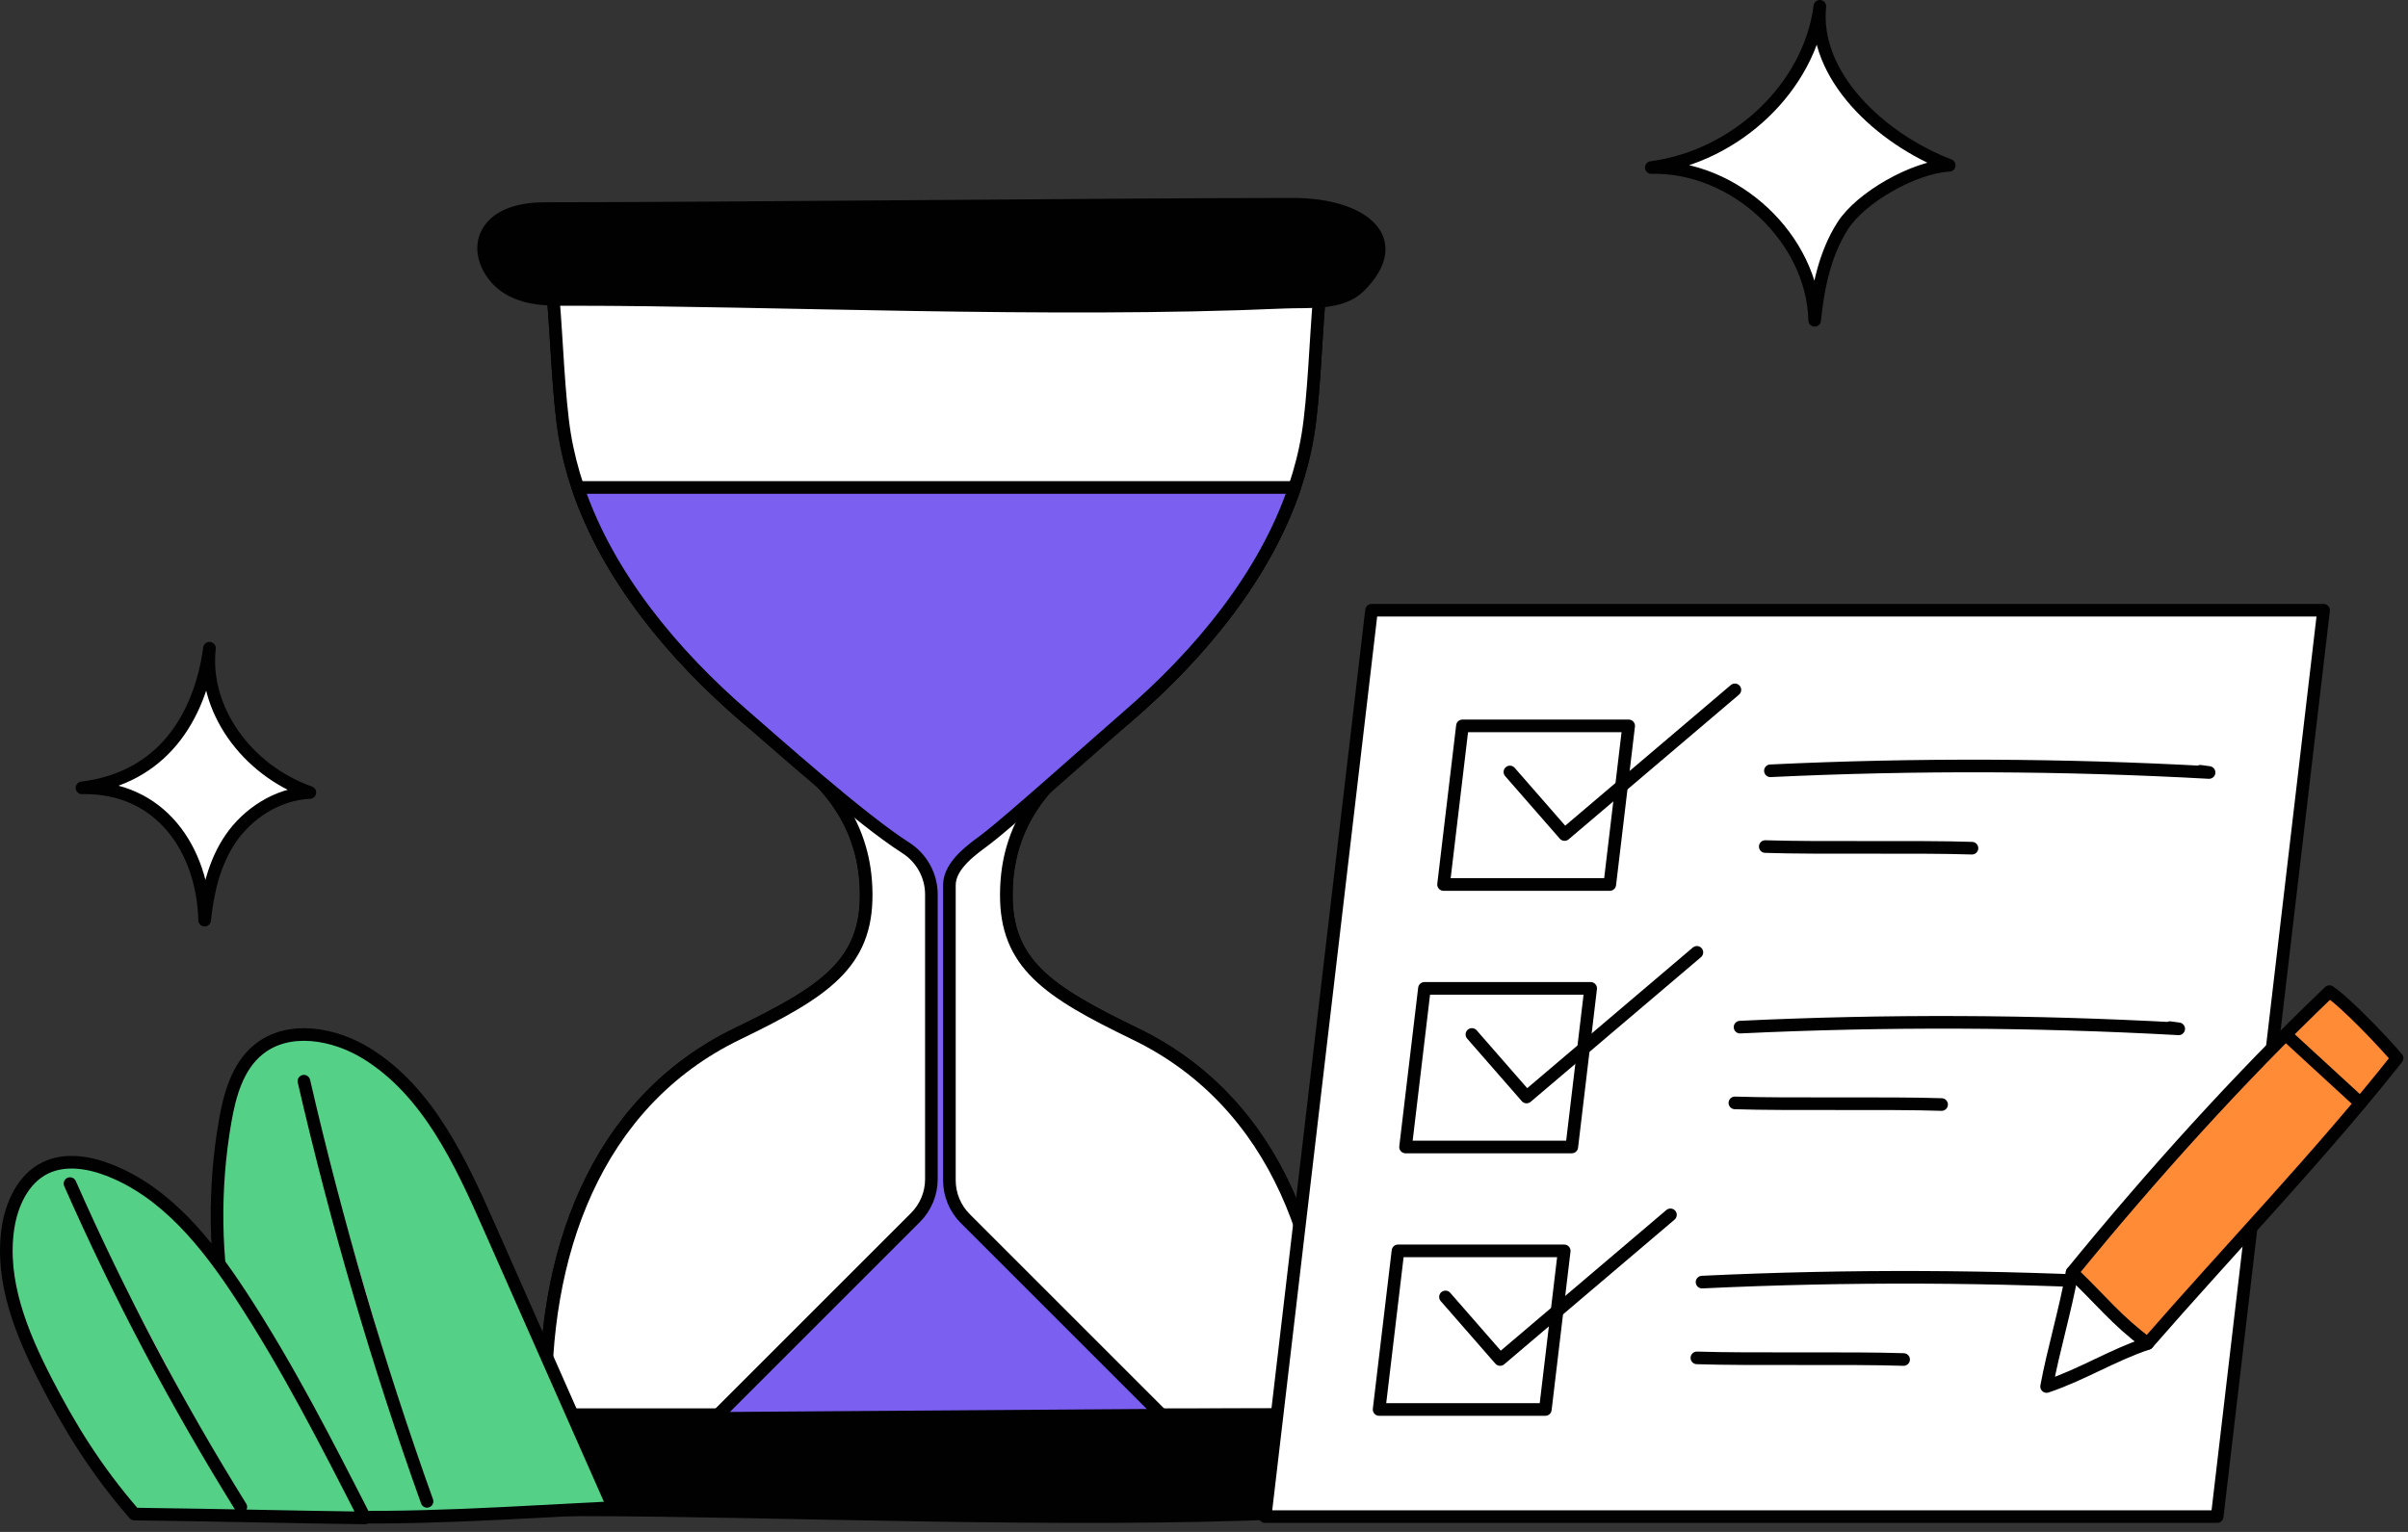 <svg width="286" height="182" viewBox="0 0 286 182" fill="none" xmlns="http://www.w3.org/2000/svg" style="width: 100%; height: 100%;">
<rect x="0" y="0" width="286" height="182" fill="#333333" stroke="none"/>
<g clip-path="url(#clip0_35_2845)">
<path d="M64.841 168.073C64.3 149.236 70.621 131.021 87.588 122.819C97.897 117.835 102.967 114.522 102.881 106.148C102.763 94.652 94.317 90.162 88.463 85.112C78.339 76.378 69.234 64.831 67.063 51.638C66.341 47.251 66.12 40.162 65.719 35.482H156.681C156.281 40.162 156.059 47.251 155.337 51.638C153.166 64.831 144.061 76.379 133.937 85.112C128.083 90.162 119.637 94.652 119.519 106.148C119.433 114.522 124.503 117.835 134.812 122.819C151.778 131.021 158.1 149.236 157.559 168.073" fill="white"></path>
<path d="M64.841 168.073C64.3 149.236 70.621 131.021 87.588 122.819C97.897 117.835 102.967 114.522 102.881 106.148C102.763 94.652 94.317 90.162 88.463 85.112C78.339 76.378 69.234 64.831 67.063 51.638C66.341 47.251 66.12 40.162 65.719 35.482H156.681C156.281 40.162 156.059 47.251 155.337 51.638C153.166 64.831 144.061 76.379 133.937 85.112C128.083 90.162 119.637 94.652 119.519 106.148C119.433 114.522 124.503 117.835 134.812 122.819C151.778 131.021 158.1 149.236 157.559 168.073" stroke="#010101" stroke-width="1.5" stroke-linecap="round" stroke-linejoin="round"></path>
<path d="M157.556 168.069H64.844C64.296 149.232 70.623 131.024 87.584 122.821C97.895 117.831 102.966 114.52 102.876 106.147C102.858 104.137 102.58 102.342 102.104 100.727C99.887 93.063 93.291 89.285 88.463 85.112C79.982 77.798 72.211 68.501 68.63 57.911C67.948 55.865 67.409 53.774 67.06 51.638C66.342 47.25 66.118 40.16 65.714 35.485H156.685C156.281 40.161 156.057 47.25 155.339 51.638C154.989 53.774 154.45 55.865 153.76 57.911V57.938C150.179 68.51 142.417 77.798 133.936 85.112C129.117 89.267 122.548 93.045 120.304 100.664C119.819 102.297 119.541 104.11 119.523 106.147C119.433 114.52 124.504 117.831 134.815 122.821C151.776 131.023 158.103 149.232 157.555 168.069H157.556Z" fill="white" stroke="#010101" stroke-width="1.5" stroke-linecap="round" stroke-linejoin="round"></path>
<path d="M117.146 99.668C120.133 97.388 130.766 87.845 133.936 85.112C142.417 77.798 150.179 68.51 153.76 57.938V57.911H68.632C72.213 68.501 79.984 77.798 88.465 85.112C91.581 87.805 102.244 97.34 107.557 100.713C109.462 101.922 110.622 104.015 110.622 106.271V140.089C110.622 141.798 109.943 143.436 108.735 144.644L80.444 172.935H142.804L114.647 144.778C113.439 143.57 112.76 141.931 112.76 140.223V105.166C112.76 102.692 115.686 100.782 117.146 99.668Z" fill="#7B5FF1" stroke="#010101" stroke-width="1.5" stroke-linecap="round" stroke-linejoin="round"></path>
<path d="M153.591 24.267C133.253 24.267 85.756 24.78 64.706 24.78C62.131 24.78 59.135 25.384 57.897 27.643C56.592 30.026 58.238 33.159 60.641 34.425C63.044 35.691 65.455 35.574 68.172 35.574C91.161 35.574 124.799 37.129 152.44 35.905C155.549 35.767 159.284 36.22 161.485 34.019C167.083 28.421 161.804 24.267 153.59 24.267H153.591Z" fill="#010101" stroke="#010101" stroke-width="1.5" stroke-linecap="round" stroke-linejoin="round"></path>
<path d="M154.593 168.073C134.255 168.073 86.758 168.586 65.708 168.586C63.133 168.586 60.137 169.19 58.899 171.449C57.594 173.832 59.24 176.965 61.643 178.231C64.046 179.497 66.457 179.38 69.174 179.38C92.163 179.38 125.801 180.935 153.442 179.711C156.551 179.573 160.286 180.026 162.487 177.825C168.085 172.227 162.806 168.073 154.592 168.073H154.593Z" fill="#010101" stroke="#010101" stroke-width="1.5" stroke-linecap="round" stroke-linejoin="round"></path>
<path d="M150.261 180.18L162.9 72.5H275.975L263.336 180.18H150.261Z" fill="white" stroke="#010101" stroke-width="1.5" stroke-linecap="round" stroke-linejoin="round"></path>
<path d="M196.123 19.903C206.288 18.561 214.936 10.288 216.144 0.75C215.282 8.963 223.347 16.515 231.512 19.639C227.331 19.86 221.008 23.453 218.865 26.819C216.722 30.185 215.923 34.148 215.53 38.048C215.306 28.381 206.075 19.662 196.123 19.903Z" fill="white" stroke="#010101" stroke-width="1.5" stroke-linecap="round" stroke-linejoin="round"></path>
<path d="M9.738 93.602C19.248 92.44 23.749 85.274 24.879 77.012C24.073 84.126 29.164 91.445 36.803 94.151C32.892 94.343 29.429 96.678 27.424 99.593C25.419 102.508 24.672 105.941 24.304 109.319C24.094 100.945 19.049 93.393 9.738 93.602Z" fill="white" stroke="#010101" stroke-width="1.5" stroke-linecap="round" stroke-linejoin="round"></path>
<path d="M72.856 179.114L58.099 145.729C54.655 137.938 50.822 129.686 43.59 125.187C39.688 122.759 34.255 121.791 30.693 124.695C28.189 126.736 27.272 130.117 26.724 133.3C23.993 149.179 27.149 166.002 36.382 180.091C48.701 180.643 61.811 179.634 72.856 179.114Z" fill="#55D087" stroke="#010101" stroke-width="1.5" stroke-linecap="round" stroke-linejoin="round"></path>
<path d="M36.097 128.451C39.992 145.357 44.877 162.034 50.719 178.37L36.097 128.451Z" fill="white"></path>
<path d="M36.097 128.451C39.992 145.357 44.877 162.034 50.719 178.37" stroke="#010101" stroke-width="1.5" stroke-linecap="round" stroke-linejoin="round"></path>
<path d="M43.337 180.339C38.726 171.307 34.104 162.253 28.54 153.775C24.535 147.672 19.698 141.611 12.887 138.986C10.479 138.058 7.687 137.624 5.37 138.76C2.749 140.044 1.377 143.031 0.947 145.917C0.012 152.192 2.562 158.437 5.467 164.078C8.213 169.41 11.327 174.552 15.956 179.879C27.069 180.021 34.932 180.232 43.337 180.339Z" fill="#55D087" stroke="#010101" stroke-width="1.5" stroke-linecap="round" stroke-linejoin="round"></path>
<path d="M8.315 140.619C14.165 153.882 20.95 166.732 28.605 179.042L8.315 140.619Z" fill="white"></path>
<path d="M8.315 140.619C14.165 153.882 20.95 166.732 28.605 179.042" stroke="#010101" stroke-width="1.5" stroke-linecap="round" stroke-linejoin="round"></path>
<path d="M171.452 105.084L173.695 86.238H193.438L191.195 105.084H171.452Z" fill="white" stroke="#010101" stroke-width="1.5" stroke-linecap="round" stroke-linejoin="round"></path>
<path d="M179.333 91.714C181.497 94.191 183.66 96.669 185.824 99.146C192.567 93.417 199.311 87.689 206.054 81.96" stroke="#010101" stroke-width="1.5" stroke-linecap="round" stroke-linejoin="round"></path>
<path d="M166.939 136.269L169.182 117.424H188.925L186.682 136.269H166.939Z" fill="white" stroke="#010101" stroke-width="1.5" stroke-linecap="round" stroke-linejoin="round"></path>
<path d="M174.82 122.899C176.984 125.376 179.147 127.854 181.311 130.331C188.054 124.602 194.798 118.874 201.541 113.145" stroke="#010101" stroke-width="1.5" stroke-linecap="round" stroke-linejoin="round"></path>
<path d="M163.798 167.455L166.041 148.609H185.784L183.541 167.455H163.798Z" fill="white" stroke="#010101" stroke-width="1.5" stroke-linecap="round" stroke-linejoin="round"></path>
<path d="M171.679 154.084C173.843 156.561 176.006 159.039 178.17 161.516C184.913 155.787 191.657 150.059 198.4 144.33" stroke="#010101" stroke-width="1.5" stroke-linecap="round" stroke-linejoin="round"></path>
<path d="M210.273 91.573C227.628 90.75 245.026 90.818 262.374 91.776C262.029 91.728 261.685 91.681 261.34 91.633" stroke="#010101" stroke-width="1.5" stroke-linecap="round" stroke-linejoin="round"></path>
<path d="M209.661 100.576C216.05 100.79 227.823 100.555 234.212 100.769" stroke="#010101" stroke-width="1.5" stroke-linecap="round" stroke-linejoin="round"></path>
<path d="M206.667 122.028C224.022 121.205 241.42 121.273 258.768 122.231C258.423 122.183 258.079 122.136 257.734 122.088" stroke="#010101" stroke-width="1.5" stroke-linecap="round" stroke-linejoin="round"></path>
<path d="M206.054 131.031C212.443 131.245 224.216 131.01 230.605 131.224" stroke="#010101" stroke-width="1.5" stroke-linecap="round" stroke-linejoin="round"></path>
<path d="M202.153 152.321C219.508 151.498 236.906 151.566 254.254 152.524C253.909 152.476 253.565 152.429 253.22 152.381" stroke="#010101" stroke-width="1.5" stroke-linecap="round" stroke-linejoin="round"></path>
<path d="M201.541 161.324C207.93 161.538 219.703 161.303 226.092 161.517" stroke="#010101" stroke-width="1.5" stroke-linecap="round" stroke-linejoin="round"></path>
<path d="M246.107 151.175C245.32 155.615 243.887 160.359 243.076 164.725C247.312 163.301 250.839 161.038 255.075 159.613C251.185 156.347 248.746 153.503 246.107 151.175Z" fill="white" stroke="#010101" stroke-width="1.5" stroke-linecap="round" stroke-linejoin="round"></path>
<path d="M246.107 151.175C255.449 139.725 265.93 128.073 276.666 117.811C278.676 119.147 283.256 123.985 284.7 125.719C275.742 137.074 264.528 148.749 255.075 159.613C251.348 156.846 249.519 154.433 246.107 151.175Z" fill="#FF8B37" stroke="#010101" stroke-width="1.5" stroke-linecap="round" stroke-linejoin="round"></path>
<path d="M271.781 123.189C273.952 125.183 278.171 129.062 280.342 131.056L271.781 123.189Z" fill="white"></path>
<path d="M271.781 123.189C273.952 125.183 278.171 129.062 280.342 131.056" stroke="#010101" stroke-width="1.5" stroke-linecap="round" stroke-linejoin="round"></path>
</g>
<defs>
<clipPath id="clip0_35_2845">
<rect width="285.451" height="181.089" fill="white"></rect>
</clipPath>
</defs>
</svg>